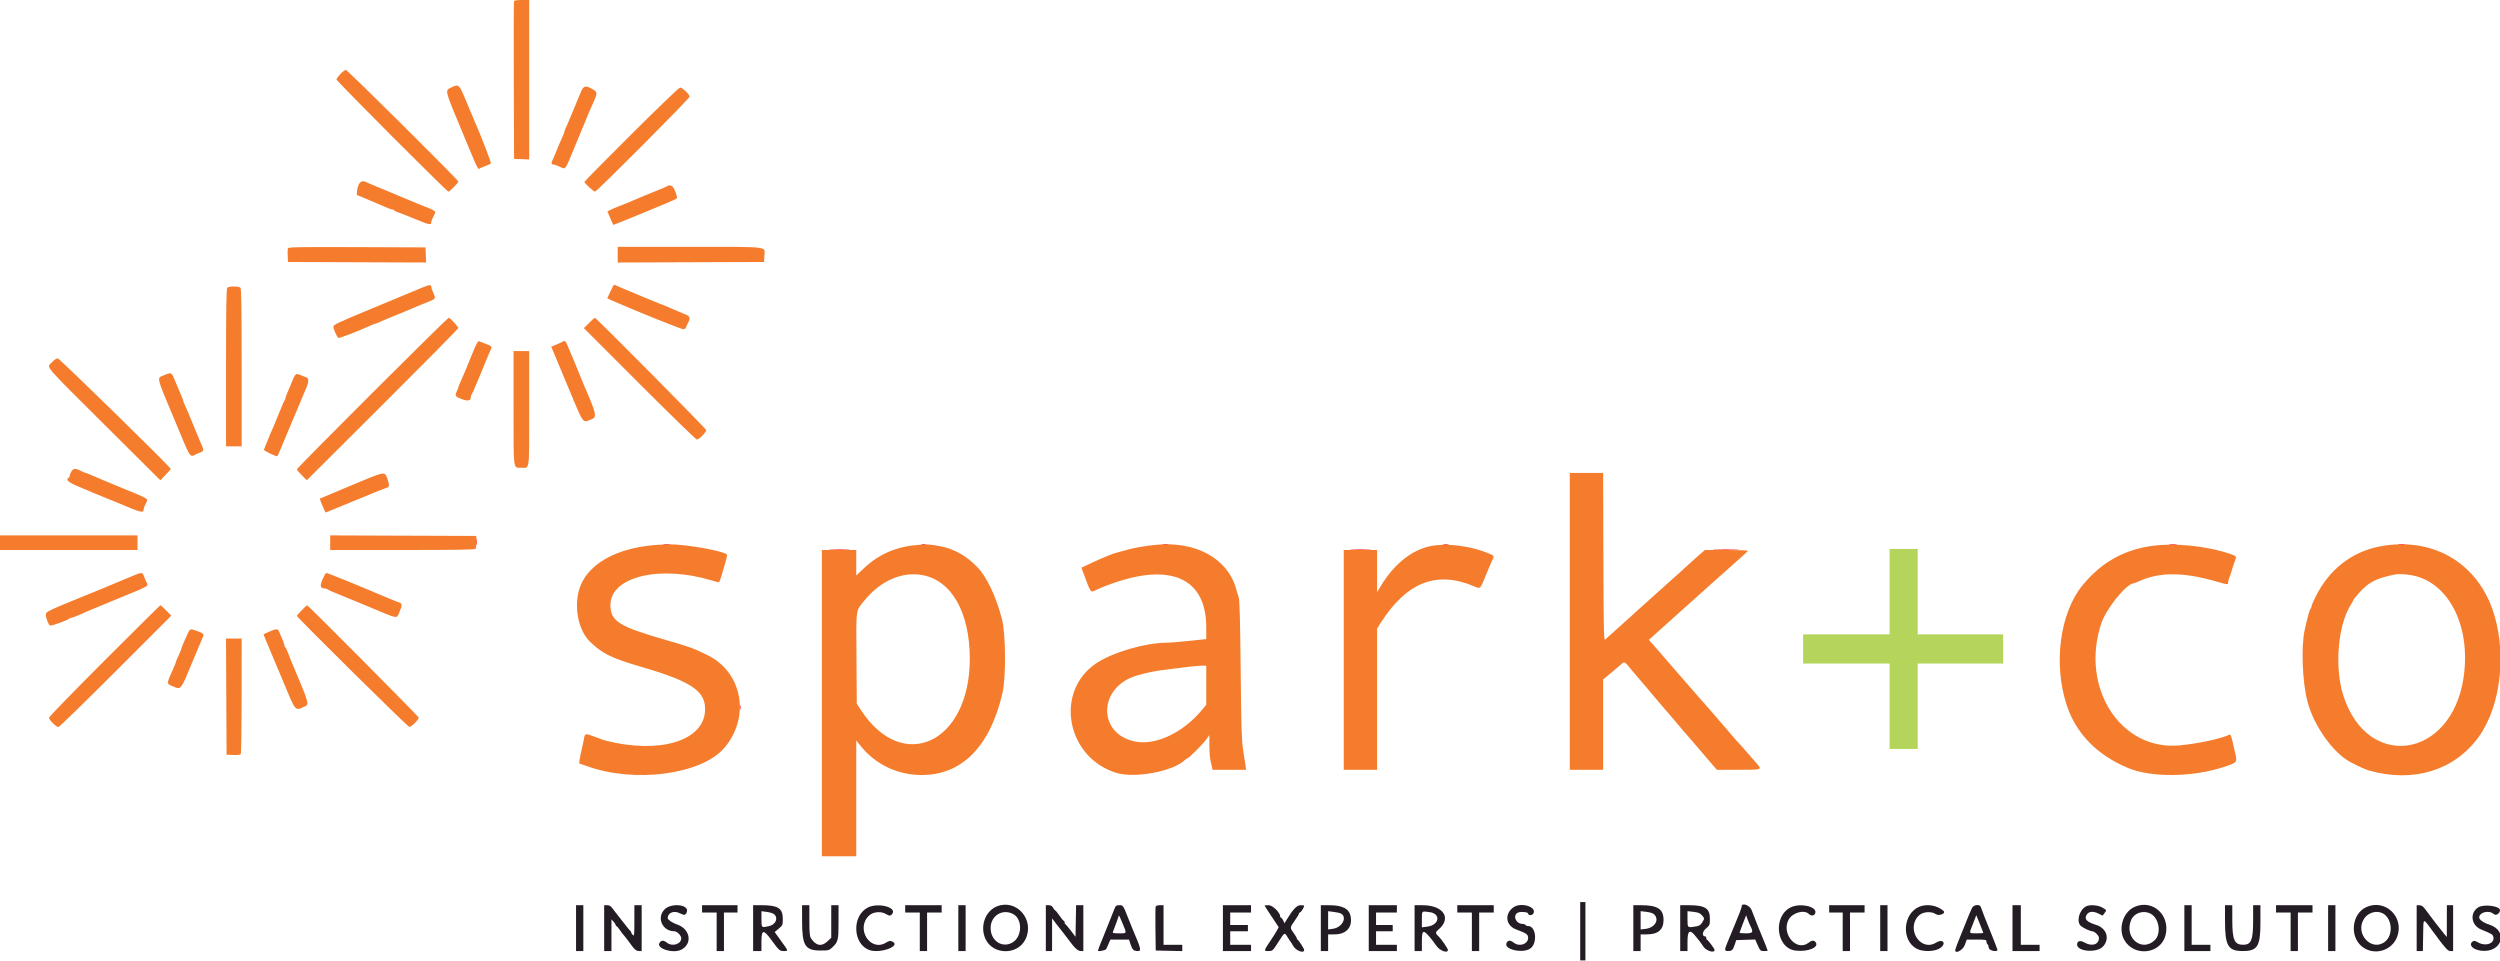<svg id="svg" xmlns="http://www.w3.org/2000/svg" xmlns:xlink="http://www.w3.org/1999/xlink" width="400" height="153.819" viewBox="0, 0, 400,153.819"><g id="svgg"><path id="path0" d="M82.243 0.208 C 82.200 0.323,82.183 6.042,82.207 12.917 L 82.250 25.417 83.458 25.466 L 84.667 25.515 84.667 12.757 L 84.667 0.000 83.495 0.000 C 82.711 0.000,82.297 0.069,82.243 0.208 M54.458 11.847 C 54.115 12.206,53.833 12.594,53.833 12.709 C 53.833 12.956,71.508 30.668,71.751 30.664 C 71.950 30.661,73.333 29.253,73.333 29.054 C 73.333 28.793,55.579 11.167,55.330 11.181 C 55.194 11.188,54.802 11.488,54.458 11.847 M72.205 14.003 C 71.162 14.471,71.115 14.276,73.852 20.844 C 76.760 27.823,76.400 27.104,76.875 26.878 C 77.081 26.780,77.512 26.606,77.833 26.490 C 78.154 26.374,78.474 26.231,78.543 26.172 C 78.643 26.087,76.989 21.778,75.982 19.500 C 75.802 19.092,75.551 18.498,75.208 17.667 C 73.375 13.224,73.527 13.410,72.205 14.003 M92.988 14.605 C 92.795 15.051,92.191 16.504,91.646 17.833 C 91.101 19.162,90.583 20.380,90.494 20.539 C 90.406 20.699,90.333 20.903,90.333 20.993 C 90.333 21.084,90.137 21.591,89.897 22.120 C 89.439 23.130,89.200 23.698,88.824 24.667 C 88.699 24.988,88.504 25.432,88.391 25.655 C 88.161 26.104,88.230 26.333,88.595 26.333 C 88.728 26.333,89.178 26.494,89.595 26.690 C 90.543 27.135,90.336 27.432,92.162 23.000 C 93.012 20.938,93.802 19.025,93.919 18.750 C 94.036 18.475,94.208 18.063,94.302 17.833 C 94.396 17.604,94.661 17.002,94.891 16.495 C 95.603 14.923,95.608 14.761,94.952 14.355 C 93.783 13.633,93.386 13.683,92.988 14.605 M101.018 21.487 C 96.883 25.606,93.500 29.035,93.500 29.109 C 93.500 29.295,94.990 30.667,95.193 30.667 C 95.493 30.667,110.333 15.766,110.333 15.465 C 110.333 15.107,109.189 14.011,108.810 14.005 C 108.659 14.002,105.153 17.369,101.018 21.487 M57.416 29.502 C 57.273 29.778,57.140 30.270,57.120 30.596 L 57.083 31.188 58.917 31.949 C 59.925 32.367,61.139 32.887,61.615 33.105 C 62.090 33.322,62.592 33.500,62.730 33.500 C 62.868 33.500,63.023 33.570,63.076 33.655 C 63.128 33.739,63.452 33.899,63.794 34.009 C 64.136 34.119,65.382 34.611,66.561 35.102 C 68.671 35.982,69.000 36.046,69.000 35.578 C 69.000 35.448,69.164 35.004,69.365 34.591 C 69.808 33.680,70.111 33.920,66.833 32.589 C 65.321 31.974,63.968 31.412,63.826 31.339 C 63.685 31.267,62.523 30.781,61.243 30.259 C 59.964 29.738,58.786 29.241,58.627 29.156 C 58.092 28.868,57.683 28.984,57.416 29.502 M106.645 29.831 C 106.496 29.921,105.784 30.228,105.062 30.514 C 104.340 30.800,103.487 31.147,103.167 31.284 C 102.846 31.422,102.396 31.612,102.167 31.707 C 101.328 32.055,100.740 32.302,100.333 32.478 C 100.104 32.577,99.516 32.811,99.027 32.999 C 98.537 33.187,97.924 33.450,97.663 33.585 L 97.190 33.830 97.629 34.873 C 97.870 35.447,98.087 35.946,98.112 35.981 C 98.158 36.048,107.764 32.082,108.180 31.825 C 108.381 31.700,108.364 31.531,108.072 30.714 C 107.711 29.704,107.291 29.445,106.645 29.831 M46.070 39.726 C 46.021 39.851,46.005 40.396,46.033 40.935 L 46.083 41.917 57.132 41.960 L 68.181 42.002 68.132 40.793 L 68.083 39.583 57.120 39.540 C 47.966 39.505,46.143 39.535,46.070 39.726 M98.833 40.751 L 98.833 42.002 110.542 41.959 L 122.250 41.917 122.300 40.944 C 122.382 39.368,123.472 39.500,110.396 39.500 L 98.833 39.500 98.833 40.751 M67.416 46.070 C 66.683 46.367,65.821 46.726,65.500 46.869 C 65.179 47.012,62.312 48.207,59.127 49.523 C 54.174 51.571,53.338 51.966,53.336 52.260 C 53.333 52.638,53.909 53.924,54.147 54.071 C 54.279 54.153,57.240 53.013,59.123 52.155 C 59.512 51.978,59.875 51.833,59.931 51.833 C 59.987 51.833,60.307 51.712,60.641 51.564 C 61.634 51.123,62.161 50.905,63.958 50.186 C 64.898 49.810,65.798 49.434,65.958 49.350 C 66.119 49.266,66.962 48.915,67.833 48.570 C 69.826 47.781,69.763 47.850,69.349 46.913 C 69.157 46.479,69.000 46.026,69.000 45.905 C 69.000 45.503,68.758 45.528,67.416 46.070 M97.834 46.286 C 97.644 46.725,97.411 47.222,97.316 47.391 C 97.112 47.755,97.077 47.715,97.917 48.073 C 98.283 48.230,98.808 48.457,99.083 48.578 C 102.100 49.903,109.003 52.667,109.297 52.667 C 109.513 52.667,109.716 52.541,109.768 52.375 C 109.818 52.215,109.966 51.884,110.096 51.641 C 110.472 50.941,110.392 50.605,109.792 50.359 C 109.494 50.237,109.025 50.039,108.750 49.919 C 108.475 49.800,108.063 49.626,107.833 49.534 C 107.604 49.442,107.061 49.209,106.627 49.017 C 106.192 48.824,105.800 48.667,105.754 48.667 C 105.667 48.667,98.500 45.680,98.298 45.559 C 98.233 45.520,98.024 45.847,97.834 46.286 M36.367 46.033 C 36.215 46.185,36.167 49.254,36.167 58.825 L 36.167 71.417 37.417 71.417 L 38.667 71.417 38.667 58.825 C 38.667 49.254,38.619 46.185,38.467 46.033 C 38.207 45.774,36.626 45.774,36.367 46.033 M59.565 62.875 C 52.930 69.498,47.501 74.994,47.500 75.090 C 47.500 75.185,47.859 75.616,48.297 76.048 L 49.094 76.833 61.214 64.751 C 67.880 58.106,73.333 52.592,73.333 52.498 C 73.333 52.270,72.004 50.833,71.793 50.833 C 71.703 50.833,66.200 56.252,59.565 62.875 M94.253 51.673 L 93.423 52.505 102.336 61.419 C 107.238 66.322,111.365 70.333,111.507 70.333 C 111.832 70.333,113.000 69.153,113.000 68.826 C 113.000 68.609,95.372 50.828,95.166 50.837 C 95.121 50.839,94.710 51.215,94.253 51.673 M75.516 56.708 C 75.021 57.923,74.524 59.142,74.411 59.417 C 74.299 59.692,74.010 60.350,73.770 60.880 C 73.530 61.409,73.333 61.904,73.333 61.979 C 73.333 62.054,73.214 62.355,73.068 62.647 C 72.736 63.312,72.871 63.495,73.993 63.898 C 74.901 64.224,75.333 64.100,75.333 63.513 C 75.333 63.359,75.401 63.162,75.484 63.075 C 75.567 62.988,76.171 61.604,76.828 60.000 C 78.248 56.528,78.329 56.334,78.519 55.961 C 78.766 55.476,78.699 55.392,77.792 55.039 C 77.310 54.852,76.804 54.654,76.667 54.599 C 76.474 54.523,76.209 55.010,75.516 56.708 M90.000 54.677 C 89.862 54.763,89.401 54.978,88.974 55.154 L 88.199 55.474 90.717 61.500 C 93.503 68.165,93.146 67.647,94.583 67.113 C 95.570 66.747,95.476 66.304,93.413 61.583 C 93.292 61.308,92.890 60.318,92.518 59.382 C 92.146 58.446,91.693 57.358,91.512 56.965 C 91.330 56.572,91.039 55.878,90.863 55.424 C 90.523 54.542,90.394 54.431,90.000 54.677 M82.167 65.300 C 82.167 75.438,82.091 74.833,83.353 74.833 C 84.796 74.833,84.667 75.759,84.667 65.399 L 84.667 56.167 83.417 56.167 L 82.167 56.167 82.167 65.300 M8.266 58.004 C 7.471 58.884,6.680 57.956,16.819 68.050 L 25.659 76.849 26.496 75.972 C 26.957 75.489,27.333 75.072,27.333 75.045 C 27.333 74.767,9.512 57.333,9.228 57.333 C 9.024 57.333,8.614 57.619,8.266 58.004 M26.208 60.050 C 25.062 60.530,24.956 60.076,27.818 66.918 C 30.733 73.889,30.249 73.157,31.571 72.595 C 32.774 72.084,32.733 72.279,31.997 70.583 C 31.838 70.217,31.466 69.317,31.172 68.583 C 30.877 67.850,30.536 67.025,30.414 66.750 C 30.291 66.475,30.070 65.950,29.921 65.583 C 29.772 65.217,29.579 64.786,29.492 64.627 C 29.405 64.468,29.333 64.264,29.333 64.173 C 29.333 64.083,29.156 63.613,28.939 63.130 C 28.721 62.646,28.332 61.725,28.074 61.083 C 27.437 59.501,27.473 59.521,26.208 60.050 M47.202 60.042 C 47.107 60.156,46.902 60.587,46.747 61.000 C 46.591 61.413,46.285 62.146,46.065 62.630 C 45.846 63.113,45.667 63.605,45.667 63.721 C 45.667 63.838,45.603 64.005,45.525 64.092 C 45.447 64.179,45.108 64.946,44.773 65.797 C 44.437 66.648,44.006 67.698,43.815 68.131 C 43.312 69.265,43.228 69.466,42.744 70.667 C 42.503 71.262,42.271 71.834,42.228 71.936 C 42.153 72.111,44.263 73.129,44.402 72.984 C 44.437 72.947,45.385 70.704,46.508 68.000 C 47.631 65.296,48.726 62.694,48.942 62.219 C 49.412 61.181,49.448 60.527,49.042 60.394 C 48.881 60.341,48.514 60.193,48.225 60.065 C 47.579 59.780,47.421 59.776,47.202 60.042 M11.436 75.411 C 11.288 75.637,11.167 75.932,11.167 76.068 C 11.167 76.203,11.092 76.360,11.000 76.417 C 10.453 76.754,10.881 77.150,12.542 77.841 C 13.481 78.233,14.625 78.717,15.083 78.917 C 15.542 79.118,16.442 79.487,17.083 79.739 C 17.725 79.991,18.475 80.293,18.750 80.410 C 22.706 82.101,22.987 82.167,22.997 81.405 C 22.999 81.307,23.143 80.932,23.318 80.572 C 23.730 79.726,24.082 79.958,19.550 78.089 C 17.368 77.190,15.194 76.277,14.719 76.060 C 14.243 75.844,13.790 75.667,13.712 75.667 C 13.634 75.667,13.276 75.517,12.917 75.333 C 12.061 74.897,11.762 74.913,11.436 75.411 M56.083 77.714 C 53.425 78.824,51.222 79.752,51.187 79.776 C 51.110 79.831,52.021 82.000,52.121 82.000 C 52.161 82.000,54.356 81.100,57.000 80.000 C 59.644 78.900,61.880 78.000,61.969 78.000 C 62.309 78.000,62.310 77.467,61.971 76.584 C 61.512 75.382,61.798 75.327,56.083 77.714 M251.167 99.417 L 251.167 123.167 253.833 123.167 L 256.500 123.167 256.500 115.939 L 256.500 108.712 257.748 107.679 C 258.434 107.112,259.091 106.558,259.207 106.449 C 259.908 105.789,259.905 105.788,260.789 106.877 C 261.253 107.449,261.810 108.108,262.025 108.341 C 262.240 108.574,262.754 109.173,263.167 109.672 C 264.330 111.078,264.570 111.363,264.757 111.564 C 264.852 111.666,265.371 112.275,265.909 112.917 C 266.448 113.558,266.935 114.121,266.991 114.167 C 267.047 114.212,267.685 114.962,268.408 115.833 C 269.131 116.704,269.804 117.492,269.903 117.583 C 270.002 117.675,270.713 118.500,271.482 119.417 C 272.251 120.333,273.292 121.552,273.797 122.125 L 274.713 123.167 278.190 123.167 C 281.976 123.167,281.951 123.175,281.125 122.217 C 280.005 120.917,279.691 120.557,278.828 119.583 C 278.340 119.033,277.896 118.546,277.841 118.500 C 277.785 118.454,277.170 117.742,276.474 116.917 C 275.777 116.092,275.029 115.223,274.812 114.986 C 274.595 114.750,274.010 114.075,273.513 113.486 C 273.016 112.898,272.529 112.342,272.430 112.250 C 272.331 112.158,271.539 111.258,270.670 110.250 C 269.802 109.242,269.052 108.379,269.004 108.333 C 268.956 108.287,268.468 107.725,267.919 107.083 C 267.370 106.442,266.883 105.879,266.836 105.833 C 266.789 105.787,266.301 105.225,265.752 104.583 C 265.204 103.942,264.716 103.379,264.669 103.332 C 264.622 103.285,264.410 103.051,264.198 102.810 L 263.813 102.374 266.768 99.729 C 268.394 98.274,271.308 95.658,273.246 93.917 C 275.183 92.175,277.415 90.188,278.205 89.500 C 278.995 88.813,279.647 88.194,279.654 88.125 C 279.661 88.056,278.121 88.000,276.232 88.000 L 272.798 88.000 272.274 88.437 C 271.860 88.783,270.158 90.317,268.599 91.751 C 268.499 91.843,267.781 92.480,267.004 93.167 C 266.226 93.854,265.394 94.604,265.154 94.833 C 264.913 95.063,264.204 95.700,263.578 96.250 C 262.952 96.800,262.199 97.475,261.905 97.750 C 261.611 98.025,261.081 98.509,260.727 98.825 C 259.295 100.103,257.076 102.098,256.837 102.321 C 256.610 102.535,256.579 101.153,256.541 89.113 L 256.498 75.667 253.832 75.667 L 251.167 75.667 251.167 99.417 M0.000 86.833 L 0.000 88.000 11.000 88.000 L 22.000 88.000 22.000 86.833 L 22.000 85.667 11.000 85.667 L 0.000 85.667 0.000 86.833 M52.833 86.832 L 52.833 88.000 64.407 88.000 C 72.687 88.000,76.013 87.948,76.094 87.816 C 76.157 87.714,76.208 87.208,76.208 86.691 L 76.208 85.750 64.521 85.707 L 52.833 85.664 52.833 86.832 M106.333 87.118 C 98.680 87.334,93.364 90.391,92.482 95.083 C 91.951 97.912,92.735 101.036,94.381 102.650 C 96.355 104.584,97.805 105.293,102.750 106.741 C 110.815 109.103,112.995 110.632,112.803 113.790 C 112.512 118.565,105.538 120.655,97.000 118.525 C 96.679 118.445,95.820 118.146,95.090 117.861 C 93.636 117.292,93.576 117.309,93.411 118.333 C 93.359 118.654,93.213 119.329,93.088 119.833 C 92.807 120.957,92.612 122.167,92.711 122.167 C 92.751 122.167,93.302 122.355,93.934 122.585 C 101.550 125.355,112.298 123.914,115.917 119.637 C 120.102 114.691,118.773 107.519,113.167 104.806 C 110.766 103.644,110.388 103.507,106.333 102.339 C 99.002 100.227,97.662 99.370,97.668 96.793 C 97.679 92.283,105.518 90.368,113.809 92.850 C 114.392 93.024,114.932 93.167,115.010 93.167 C 115.089 93.167,115.306 92.623,115.494 91.958 C 115.682 91.294,115.948 90.368,116.085 89.902 C 116.221 89.436,116.333 88.941,116.333 88.802 C 116.333 88.345,111.703 87.395,108.167 87.128 C 107.846 87.103,107.021 87.099,106.333 87.118 M146.917 87.187 C 143.449 87.431,140.621 88.651,138.200 90.946 L 137.000 92.083 137.000 90.042 L 137.000 88.000 134.250 88.000 L 131.500 88.000 131.500 112.500 L 131.500 137.000 134.250 137.000 L 137.000 137.000 137.000 127.735 L 137.000 118.470 137.641 119.277 C 140.047 122.307,143.575 124.000,147.483 124.000 C 153.934 124.000,158.437 119.413,160.407 110.833 C 160.973 108.370,160.924 101.437,160.325 99.106 C 159.397 95.500,157.889 92.300,156.387 90.750 C 154.553 88.858,152.590 87.773,150.250 87.358 C 148.707 87.084,148.520 87.074,146.917 87.187 M184.750 87.191 C 183.075 87.371,181.464 87.650,180.500 87.927 C 179.996 88.072,179.290 88.263,178.932 88.352 C 177.987 88.586,176.611 89.145,174.305 90.229 L 173.027 90.830 173.444 91.957 C 174.512 94.848,174.496 94.825,175.211 94.476 C 176.297 93.947,177.679 93.418,179.250 92.930 C 187.937 90.236,193.000 92.963,193.000 100.337 L 193.000 102.258 190.208 102.548 C 188.673 102.707,187.094 102.837,186.699 102.835 C 183.275 102.825,177.934 104.394,175.333 106.173 C 168.667 110.733,170.653 121.234,178.642 123.665 C 181.620 124.572,187.795 123.396,189.615 121.576 C 189.748 121.442,189.913 121.333,189.980 121.333 C 190.190 121.333,192.426 119.099,192.977 118.339 L 193.500 117.617 193.500 119.235 C 193.500 120.124,193.571 121.167,193.657 121.551 C 193.743 121.936,193.857 122.456,193.910 122.708 L 194.006 123.167 196.692 123.167 L 199.377 123.167 199.279 122.458 C 199.225 122.069,199.055 120.962,198.900 120.000 C 198.667 118.549,198.600 116.369,198.508 107.250 C 198.425 99.075,198.341 96.079,198.184 95.583 C 198.067 95.217,197.890 94.617,197.789 94.250 C 196.435 89.310,191.232 86.493,184.750 87.191 M228.296 87.516 C 225.503 88.295,222.889 90.509,220.937 93.750 L 220.334 94.750 220.334 91.375 L 220.333 88.000 217.667 88.000 L 215.000 88.000 215.000 105.583 L 215.000 123.167 217.667 123.167 L 220.333 123.167 220.333 111.866 L 220.333 100.565 220.856 99.741 C 225.045 93.133,229.869 91.241,235.916 93.833 C 236.883 94.248,236.814 94.319,237.808 91.869 C 238.207 90.887,238.638 89.884,238.766 89.641 C 239.101 89.007,239.071 88.928,238.375 88.627 C 235.200 87.251,230.931 86.780,228.296 87.516 M343.778 87.427 C 339.501 88.147,336.141 90.113,333.256 93.583 C 329.593 97.988,328.491 106.213,330.676 112.830 C 332.180 117.383,335.536 120.818,340.500 122.885 C 344.218 124.433,350.813 124.361,355.810 122.719 C 357.997 122.000,357.981 122.022,357.596 120.350 C 356.850 117.109,357.000 117.443,356.398 117.681 C 354.785 118.319,351.690 118.962,348.817 119.255 C 339.317 120.223,332.736 109.989,336.232 99.683 C 337.039 97.306,340.275 93.333,341.405 93.333 C 341.452 93.333,341.887 93.157,342.370 92.942 C 345.594 91.508,349.413 91.533,354.563 93.024 C 356.521 93.590,356.500 93.588,356.500 93.172 C 356.500 92.992,356.605 92.598,356.734 92.297 C 356.863 91.996,357.057 91.412,357.167 91.000 C 357.276 90.587,357.475 89.995,357.608 89.684 C 357.887 89.033,357.848 88.979,356.833 88.630 C 352.924 87.285,347.561 86.790,343.778 87.427 M380.833 87.416 C 376.302 88.269,372.690 91.084,370.493 95.474 C 370.130 96.199,369.833 96.909,369.833 97.053 C 369.833 97.196,369.770 97.353,369.693 97.400 C 369.546 97.491,369.202 98.734,368.742 100.833 C 368.155 103.515,368.377 109.112,369.195 112.250 C 370.204 116.118,373.321 120.505,376.083 121.943 C 377.536 122.700,378.485 123.128,379.083 123.296 C 386.165 125.288,392.713 123.270,396.592 117.901 C 400.256 112.829,401.166 103.928,398.705 97.250 C 395.942 89.754,388.924 85.892,380.833 87.416 M21.167 92.167 C 20.571 92.423,19.858 92.723,19.583 92.833 C 19.077 93.036,18.261 93.376,17.500 93.700 C 17.271 93.798,16.933 93.942,16.750 94.019 C 16.567 94.097,15.517 94.526,14.417 94.972 C 7.628 97.724,7.333 97.864,7.333 98.344 C 7.333 98.855,7.743 99.925,8.000 100.083 C 8.176 100.192,10.791 99.259,11.075 98.985 C 11.162 98.902,11.335 98.833,11.460 98.833 C 11.585 98.833,12.114 98.640,12.635 98.403 C 13.835 97.859,13.442 98.024,18.897 95.768 C 24.333 93.519,23.759 93.878,23.352 92.978 C 23.171 92.578,22.982 92.119,22.933 91.958 C 22.814 91.569,22.457 91.611,21.167 92.167 M51.612 92.691 C 51.145 93.774,51.246 94.146,52.008 94.161 C 52.150 94.164,52.338 94.230,52.425 94.307 C 52.512 94.385,53.033 94.623,53.583 94.838 C 54.133 95.052,56.525 96.039,58.899 97.030 C 63.980 99.153,63.406 99.055,63.924 97.884 C 64.369 96.879,64.359 96.552,63.879 96.398 C 63.581 96.302,63.165 96.138,62.250 95.756 C 61.975 95.641,61.525 95.453,61.250 95.339 C 60.975 95.225,60.525 95.035,60.250 94.918 C 57.596 93.783,52.378 91.666,52.236 91.666 C 52.136 91.667,51.856 92.128,51.612 92.691 M147.594 92.016 C 152.273 92.881,155.165 97.994,155.167 105.407 C 155.172 118.859,144.430 123.896,137.733 113.583 L 137.083 112.583 137.037 105.293 C 136.984 97.087,136.877 97.828,138.375 96.003 C 140.921 92.900,144.351 91.416,147.594 92.016 M385.667 92.005 C 391.734 92.955,395.434 100.144,394.158 108.503 C 392.191 121.389,378.828 123.357,374.947 111.333 C 373.497 106.839,374.036 100.096,376.109 96.795 C 376.324 96.453,376.500 96.135,376.500 96.089 C 376.500 96.042,376.631 95.841,376.792 95.642 C 378.684 93.297,379.878 92.595,383.083 91.940 C 383.705 91.813,384.580 91.835,385.667 92.005 M16.708 105.709 C 11.827 110.590,7.833 114.700,7.833 114.842 C 7.833 115.165,9.014 116.333,9.341 116.333 C 9.475 116.333,13.595 112.322,18.497 107.420 L 27.410 98.506 26.586 97.670 C 26.133 97.210,25.722 96.833,25.672 96.833 C 25.623 96.833,21.589 100.827,16.708 105.709 M48.285 97.631 C 47.853 98.069,47.500 98.478,47.500 98.538 C 47.500 98.772,65.195 116.253,65.479 116.300 C 65.788 116.351,67.000 115.165,67.000 114.812 C 67.000 114.652,49.287 96.833,49.128 96.833 C 49.097 96.833,48.717 97.192,48.285 97.631 M30.031 101.375 C 29.470 102.570,29.000 103.702,29.000 103.855 C 29.000 103.936,28.813 104.390,28.583 104.865 C 28.354 105.340,28.167 105.788,28.167 105.860 C 28.167 105.932,27.973 106.424,27.736 106.954 C 26.600 109.493,26.602 109.360,27.679 109.823 C 28.974 110.380,28.891 110.482,30.711 106.083 C 31.621 103.883,32.430 101.958,32.509 101.806 C 32.683 101.468,32.508 101.319,31.494 100.945 C 30.452 100.561,30.406 100.574,30.031 101.375 M43.041 101.084 L 42.164 101.482 42.509 102.366 C 42.698 102.852,42.990 103.550,43.158 103.917 C 43.325 104.283,44.287 106.571,45.294 109.000 C 47.350 113.957,47.177 113.751,48.708 113.063 C 49.526 112.696,49.525 112.696,46.587 105.750 C 46.471 105.475,46.242 104.891,46.080 104.453 C 45.917 104.014,45.720 103.616,45.642 103.568 C 45.564 103.520,45.500 103.368,45.500 103.230 C 45.500 103.092,45.322 102.590,45.104 102.115 C 44.887 101.639,44.664 101.119,44.610 100.958 C 44.478 100.573,44.099 100.603,43.041 101.084 M36.207 111.458 L 36.250 120.750 37.318 120.800 C 38.060 120.835,38.428 120.784,38.524 120.634 C 38.600 120.514,38.663 116.310,38.664 111.292 L 38.667 102.167 37.415 102.167 L 36.164 102.167 36.207 111.458 M193.000 109.635 L 193.000 112.770 192.240 113.677 C 189.263 117.229,184.966 119.266,181.721 118.665 C 175.605 117.533,175.625 110.024,181.750 108.135 C 183.237 107.676,184.772 107.353,186.333 107.170 C 187.296 107.057,188.796 106.869,189.667 106.751 C 190.537 106.633,191.644 106.528,192.125 106.518 L 193.000 106.500 193.000 109.635 " stroke="none" fill="#f47c2c" fill-rule="evenodd"></path><path id="path1" d="M252.833 149.000 L 252.833 153.667 253.250 153.667 L 253.667 153.667 253.667 149.000 L 253.667 144.333 253.250 144.333 L 252.833 144.333 252.833 149.000 M92.167 148.500 L 92.167 152.167 92.750 152.167 L 93.333 152.167 93.333 148.500 L 93.333 144.833 92.750 144.833 L 92.167 144.833 92.167 148.500 M96.667 148.500 L 96.667 152.167 97.250 152.167 L 97.833 152.167 97.833 149.635 L 97.833 147.104 98.167 147.462 C 98.350 147.658,98.500 147.898,98.500 147.993 C 98.500 148.089,98.556 148.167,98.625 148.168 C 98.694 148.168,98.938 148.448,99.167 148.788 C 99.396 149.129,99.696 149.523,99.833 149.664 C 99.971 149.805,100.377 150.332,100.736 150.835 C 101.531 151.948,101.784 152.167,102.282 152.167 L 102.667 152.167 102.667 148.500 L 102.667 144.833 102.083 144.833 L 101.500 144.833 101.500 147.345 C 101.500 149.578,101.472 149.829,101.250 149.607 C 101.112 149.470,101.000 149.283,101.000 149.192 C 101.000 149.102,100.944 149.003,100.875 148.972 C 100.806 148.942,100.266 148.279,99.674 147.500 C 99.082 146.721,98.553 146.046,98.499 146.000 C 98.445 145.954,98.230 145.673,98.022 145.375 C 97.742 144.973,97.518 144.833,97.155 144.833 L 96.667 144.833 96.667 148.500 M106.333 145.500 C 105.013 146.820,105.980 149.000,107.885 149.000 C 108.327 149.000,109.000 149.675,109.000 150.118 C 109.000 151.063,107.572 151.510,106.712 150.833 C 106.164 150.402,105.802 150.411,105.519 150.865 C 104.957 151.765,107.682 152.618,108.995 151.953 C 110.847 151.016,110.455 148.627,108.333 147.916 C 107.592 147.668,106.833 147.155,106.833 146.902 C 106.833 146.019,107.840 145.629,108.813 146.136 C 109.506 146.498,109.727 146.446,109.904 145.879 C 110.266 144.718,107.417 144.416,106.333 145.500 M112.333 145.417 L 112.333 146.000 113.500 146.000 L 114.667 146.000 114.667 149.083 L 114.667 152.167 115.250 152.167 L 115.833 152.167 115.833 149.083 L 115.833 146.000 116.917 146.000 L 118.000 146.000 118.000 145.417 L 118.000 144.833 115.167 144.833 L 112.333 144.833 112.333 145.417 M120.500 148.500 L 120.500 152.167 121.167 152.167 L 121.833 152.167 121.833 150.655 C 121.833 148.729,122.147 148.664,123.373 150.333 C 124.662 152.089,124.747 152.167,125.404 152.167 C 126.166 152.167,126.180 152.217,124.974 150.548 L 123.948 149.127 124.599 148.580 C 125.233 148.048,125.250 148.004,125.247 146.960 C 125.243 145.332,124.458 144.833,121.896 144.833 L 120.500 144.833 120.500 148.500 M128.333 147.396 C 128.333 151.290,128.827 152.083,131.250 152.083 C 132.572 152.083,132.672 152.057,133.171 151.583 C 134.101 150.698,134.167 150.431,134.167 147.508 L 134.167 144.833 133.583 144.833 L 133.000 144.833 133.000 147.439 L 133.000 150.044 132.405 150.605 C 131.462 151.495,130.590 151.350,129.782 150.171 C 129.548 149.830,129.500 149.338,129.500 147.296 L 129.500 144.833 128.917 144.833 L 128.333 144.833 128.333 147.396 M138.818 145.221 C 136.236 146.584,136.457 151.130,139.149 152.021 C 140.904 152.602,144.257 151.323,142.762 150.642 C 142.430 150.491,142.255 150.521,141.784 150.812 C 139.228 152.392,136.822 148.518,139.083 146.461 C 139.738 145.865,141.020 145.771,141.786 146.263 C 142.290 146.587,142.549 146.561,142.799 146.160 C 143.452 145.114,140.389 144.392,138.818 145.221 M144.833 145.417 L 144.833 146.000 146.000 146.000 L 147.167 146.000 147.167 149.083 L 147.167 152.167 147.750 152.167 L 148.333 152.167 148.333 149.083 L 148.333 146.000 149.500 146.000 L 150.667 146.000 150.667 145.417 L 150.667 144.833 147.750 144.833 L 144.833 144.833 144.833 145.417 M153.333 148.500 L 153.333 152.167 153.917 152.167 L 154.500 152.167 154.500 148.500 L 154.500 144.833 153.917 144.833 L 153.333 144.833 153.333 148.500 M159.505 145.019 C 157.618 145.772,156.751 148.266,157.685 150.253 C 158.888 152.811,162.799 152.848,164.063 150.312 C 165.617 147.192,162.661 143.759,159.505 145.019 M167.333 148.500 L 167.333 152.167 167.833 152.167 L 168.333 152.167 168.333 149.554 L 168.333 146.942 169.086 147.929 C 169.500 148.472,169.978 149.081,170.148 149.282 C 170.318 149.482,170.748 150.045,171.103 150.532 C 171.973 151.723,172.472 152.167,172.941 152.167 L 173.333 152.167 173.333 148.500 L 173.333 144.833 172.754 144.833 L 172.175 144.833 172.129 147.362 L 172.083 149.890 171.333 148.903 C 170.921 148.361,170.527 147.892,170.458 147.861 C 170.390 147.831,170.333 147.699,170.333 147.569 C 170.333 147.440,170.277 147.333,170.208 147.333 C 170.140 147.333,169.828 146.958,169.516 146.500 C 169.203 146.042,168.897 145.667,168.835 145.667 C 168.774 145.667,168.623 145.479,168.500 145.250 C 168.343 144.956,168.138 144.833,167.805 144.833 L 167.333 144.833 167.333 148.500 M178.329 145.375 C 178.212 145.673,178.024 146.142,177.911 146.417 C 177.797 146.692,177.499 147.442,177.248 148.083 C 176.998 148.725,176.697 149.475,176.580 149.750 C 176.464 150.025,176.295 150.438,176.205 150.667 C 176.115 150.896,175.957 151.293,175.854 151.550 C 175.751 151.806,175.667 152.054,175.667 152.101 C 175.667 152.305,176.895 152.059,177.005 151.833 C 177.071 151.696,177.247 151.302,177.394 150.958 L 177.661 150.333 179.151 150.333 L 180.640 150.333 180.912 151.152 C 181.191 151.992,181.395 152.167,182.097 152.167 C 182.647 152.167,182.537 151.719,181.257 148.750 C 181.138 148.475,180.836 147.725,180.585 147.083 C 179.701 144.824,179.708 144.833,179.096 144.833 C 178.624 144.833,178.509 144.915,178.329 145.375 M184.908 145.046 C 184.863 145.163,184.847 146.794,184.871 148.671 L 184.917 152.083 187.042 152.130 L 189.167 152.177 189.167 151.672 L 189.167 151.167 187.667 151.167 L 186.167 151.167 186.167 148.000 L 186.167 144.833 185.578 144.833 C 185.254 144.833,184.953 144.929,184.908 145.046 M195.667 148.500 L 195.667 152.167 197.917 152.167 L 200.167 152.167 200.167 151.667 L 200.167 151.167 198.500 151.167 L 196.833 151.167 196.833 150.083 L 196.833 149.000 198.250 149.000 L 199.667 149.000 199.667 148.500 L 199.667 148.000 198.250 148.000 L 196.833 148.000 196.833 147.000 L 196.833 146.000 198.500 146.000 L 200.167 146.000 200.167 145.417 L 200.167 144.833 197.917 144.833 L 195.667 144.833 195.667 148.500 M202.333 144.895 C 202.333 144.929,202.819 145.683,203.412 146.570 C 204.005 147.457,204.527 148.243,204.572 148.315 C 204.617 148.388,204.133 149.228,203.495 150.182 C 202.137 152.216,202.150 152.167,202.976 152.167 C 203.602 152.167,203.645 152.127,204.518 150.754 C 205.557 149.121,205.522 149.140,206.019 149.958 C 206.228 150.302,206.441 150.621,206.491 150.667 C 206.542 150.712,206.728 151.012,206.904 151.333 C 207.333 152.113,208.667 152.615,208.667 151.996 C 208.667 151.794,207.805 150.441,207.625 150.361 C 207.556 150.331,207.500 150.236,207.500 150.151 C 207.500 150.067,207.275 149.687,207.000 149.307 C 206.366 148.432,206.368 148.405,207.167 147.290 C 207.533 146.778,207.833 146.278,207.833 146.179 C 207.833 146.081,207.906 146.000,207.996 146.000 C 208.141 146.000,208.667 145.157,208.667 144.925 C 208.667 144.875,208.407 144.833,208.089 144.833 C 207.496 144.833,206.892 145.465,205.853 147.174 L 205.519 147.724 205.316 147.279 C 205.204 147.034,205.050 146.833,204.973 146.833 C 204.896 146.833,204.833 146.750,204.833 146.647 C 204.833 146.019,203.626 144.833,202.986 144.833 C 202.627 144.833,202.333 144.861,202.333 144.895 M211.333 148.500 L 211.333 152.167 211.917 152.167 L 212.500 152.167 212.500 150.833 L 212.500 149.500 213.542 149.499 C 215.424 149.497,216.428 148.360,216.098 146.605 C 215.870 145.390,214.785 144.833,212.646 144.833 L 211.333 144.833 211.333 148.500 M219.000 148.500 L 219.000 152.167 221.250 152.167 L 223.500 152.167 223.500 151.667 L 223.500 151.167 221.833 151.167 L 220.167 151.167 220.167 150.083 L 220.167 149.000 221.500 149.000 L 222.833 149.000 222.833 148.500 L 222.833 148.000 221.500 148.000 L 220.167 148.000 220.167 147.000 L 220.167 146.000 221.833 146.000 L 223.500 146.000 223.500 145.417 L 223.500 144.833 221.250 144.833 L 219.000 144.833 219.000 148.500 M226.333 148.500 L 226.333 152.167 226.917 152.167 L 227.500 152.167 227.500 150.667 C 227.500 148.630,227.716 148.609,229.222 150.500 C 229.332 150.637,229.604 151.012,229.828 151.333 C 230.392 152.143,231.667 152.592,231.667 151.981 C 231.667 151.795,230.604 150.231,230.264 149.917 C 229.627 149.328,229.614 149.189,230.155 148.734 C 232.311 146.920,230.962 144.842,227.625 144.836 L 226.333 144.833 226.333 148.500 M233.167 145.417 L 233.167 146.000 234.333 146.000 L 235.500 146.000 235.500 149.083 L 235.500 152.167 236.083 152.167 L 236.667 152.167 236.667 149.083 L 236.667 146.000 237.833 146.000 L 239.000 146.000 239.000 145.417 L 239.000 144.833 236.083 144.833 L 233.167 144.833 233.167 145.417 M242.120 145.189 C 240.671 146.270,240.921 148.095,242.603 148.719 C 244.231 149.323,244.500 149.511,244.500 150.048 C 244.500 151.061,243.109 151.539,242.212 150.833 C 241.651 150.392,241.260 150.412,241.040 150.895 C 240.573 151.919,243.695 152.616,244.868 151.750 C 246.040 150.884,245.762 148.167,244.501 148.167 C 244.328 148.167,244.140 148.092,244.083 148.000 C 244.027 147.908,243.816 147.831,243.615 147.827 C 242.485 147.809,241.956 146.365,242.942 145.990 C 243.396 145.818,244.500 145.943,244.500 146.167 C 244.500 146.463,245.082 146.508,245.287 146.227 C 246.077 145.148,243.367 144.259,242.120 145.189 M261.333 148.500 L 261.333 152.167 261.917 152.167 L 262.500 152.167 262.500 150.833 L 262.500 149.500 263.508 149.500 C 265.289 149.500,266.167 148.741,266.167 147.202 C 266.167 145.454,265.230 144.833,262.593 144.833 L 261.333 144.833 261.333 148.500 M268.833 148.500 L 268.833 152.167 269.417 152.167 L 270.000 152.167 270.000 150.667 C 270.000 148.830,270.374 148.612,271.357 149.875 C 271.660 150.265,271.948 150.621,271.997 150.667 C 272.046 150.712,272.293 151.069,272.546 151.458 C 272.997 152.155,274.333 152.552,274.333 151.990 C 274.333 151.801,273.334 150.454,273.125 150.361 C 273.056 150.331,273.000 150.199,273.000 150.069 C 273.000 149.940,272.943 149.833,272.873 149.833 C 272.290 149.833,272.330 149.086,272.940 148.574 C 273.562 148.051,273.583 147.999,273.583 146.975 C 273.583 145.323,272.808 144.833,270.189 144.833 L 268.833 144.833 268.833 148.500 M278.667 145.042 C 278.668 145.225,278.225 146.396,277.580 147.917 C 277.464 148.192,277.294 148.604,277.204 148.833 C 277.113 149.063,276.805 149.803,276.520 150.480 C 275.878 151.997,275.872 152.167,276.458 152.164 C 277.105 152.161,277.261 152.018,277.547 151.167 L 277.799 150.417 279.315 150.369 L 280.832 150.321 281.240 151.244 C 281.625 152.114,281.682 152.167,282.241 152.167 C 282.567 152.167,282.832 152.148,282.831 152.125 C 282.826 152.045,282.392 150.912,282.176 150.417 C 281.743 149.421,280.715 146.844,280.265 145.625 C 279.973 144.834,278.666 144.357,278.667 145.042 M286.583 145.148 C 283.615 146.518,284.133 151.701,287.278 152.094 C 289.294 152.346,291.163 151.549,290.482 150.729 C 290.218 150.411,289.875 150.443,289.379 150.833 C 287.491 152.318,284.986 149.482,286.157 147.185 C 286.747 146.030,288.669 145.478,289.436 146.245 C 289.843 146.653,290.406 146.507,290.468 145.978 C 290.580 145.011,288.051 144.471,286.583 145.148 M292.667 145.417 L 292.667 146.000 293.750 146.000 L 294.833 146.000 294.833 149.083 L 294.833 152.167 295.417 152.167 L 296.000 152.167 296.000 149.083 L 296.000 146.000 297.167 146.000 L 298.333 146.000 298.333 145.417 L 298.333 144.833 295.500 144.833 L 292.667 144.833 292.667 145.417 M300.833 148.500 L 300.833 152.167 301.417 152.167 L 302.000 152.167 302.000 148.500 L 302.000 144.833 301.417 144.833 L 300.833 144.833 300.833 148.500 M307.043 145.097 C 304.433 146.238,304.195 150.477,306.667 151.795 C 307.688 152.340,309.645 152.273,310.467 151.665 C 311.483 150.914,310.853 150.152,309.769 150.821 C 307.281 152.359,304.879 148.574,307.017 146.484 C 307.648 145.867,309.014 145.757,309.739 146.265 C 310.247 146.621,311.401 146.140,310.970 145.753 C 309.952 144.838,308.275 144.558,307.043 145.097 M315.511 145.292 C 315.155 146.059,314.889 146.697,314.413 147.917 C 314.164 148.558,313.862 149.308,313.743 149.583 C 313.336 150.525,312.833 151.878,312.833 152.032 C 312.833 152.688,314.060 152.028,314.365 151.208 L 314.690 150.333 316.262 150.333 C 317.706 150.333,317.833 150.359,317.833 150.657 C 317.833 150.835,317.908 151.027,318.000 151.083 C 318.092 151.140,318.167 151.329,318.167 151.504 C 318.167 151.876,318.635 152.167,319.234 152.167 C 319.561 152.167,319.635 152.101,319.561 151.875 C 319.440 151.502,318.691 149.571,318.414 148.917 C 317.968 147.866,317.084 145.598,316.935 145.125 C 316.776 144.617,315.768 144.735,315.511 145.292 M322.000 148.500 L 322.000 152.167 324.167 152.167 L 326.333 152.167 326.333 151.667 L 326.333 151.167 324.833 151.167 L 323.333 151.167 323.333 148.000 L 323.333 144.833 322.667 144.833 L 322.000 144.833 322.000 148.500 M333.750 145.028 C 332.644 145.640,332.173 147.514,332.961 148.171 C 333.333 148.482,334.441 149.000,334.733 149.000 C 335.127 149.000,335.833 149.680,335.833 150.058 C 335.833 151.135,334.714 151.491,333.509 150.798 C 332.821 150.402,332.327 150.548,332.339 151.145 C 332.360 152.232,335.381 152.502,336.407 151.509 C 337.627 150.327,337.121 148.531,335.417 147.996 C 333.882 147.515,333.469 147.097,333.840 146.404 C 334.146 145.833,334.872 145.735,335.714 146.152 L 336.416 146.499 336.704 146.125 C 337.093 145.619,337.091 145.612,336.352 145.197 C 335.641 144.798,334.322 144.712,333.750 145.028 M341.543 145.097 C 339.691 145.907,338.853 148.599,339.891 150.405 C 341.479 153.170,345.765 152.646,346.497 149.597 C 347.260 146.414,344.424 143.837,341.543 145.097 M349.500 148.500 L 349.500 152.167 351.583 152.167 L 353.667 152.167 353.667 151.667 L 353.667 151.167 352.167 151.167 L 350.667 151.167 350.667 148.000 L 350.667 144.833 350.083 144.833 L 349.500 144.833 349.500 148.500 M356.001 147.375 C 356.002 151.342,356.492 152.167,358.850 152.167 C 361.189 152.167,361.667 151.409,361.667 147.693 L 361.667 144.833 361.083 144.833 L 360.500 144.833 360.500 147.344 C 360.500 150.394,360.190 151.153,358.942 151.163 C 357.511 151.174,357.167 150.411,357.167 147.225 L 357.167 144.833 356.583 144.833 L 356.000 144.833 356.001 147.375 M364.167 145.417 L 364.167 146.000 365.333 146.000 L 366.500 146.000 366.500 149.083 L 366.500 152.167 367.083 152.167 L 367.667 152.167 367.667 149.083 L 367.667 146.000 368.833 146.000 L 370.000 146.000 370.000 145.417 L 370.000 144.833 367.083 144.833 L 364.167 144.833 364.167 145.417 M372.500 148.500 L 372.500 152.167 373.083 152.167 L 373.667 152.167 373.667 148.500 L 373.667 144.833 373.083 144.833 L 372.500 144.833 372.500 148.500 M378.583 145.148 C 376.328 146.189,375.904 149.726,377.836 151.380 C 379.727 152.999,382.718 152.195,383.565 149.840 C 384.703 146.676,381.601 143.755,378.583 145.148 M386.667 148.500 L 386.667 152.167 387.162 152.167 L 387.658 152.167 387.704 149.625 C 387.757 146.706,387.586 146.753,389.367 149.167 C 389.943 149.946,390.503 150.696,390.612 150.833 C 391.519 151.976,391.731 152.167,392.098 152.167 L 392.500 152.167 392.500 148.500 L 392.500 144.833 392.000 144.833 L 391.500 144.833 391.494 147.375 L 391.488 149.917 391.066 149.417 C 390.529 148.780,388.926 146.698,388.167 145.651 C 387.718 145.032,387.478 144.845,387.125 144.840 L 386.667 144.833 386.667 148.500 M396.538 145.167 C 395.109 146.038,395.373 148.065,397.000 148.728 C 398.642 149.397,398.809 149.494,398.920 149.844 C 399.251 150.888,397.790 151.489,396.555 150.817 C 395.971 150.499,395.817 150.473,395.596 150.656 C 394.938 151.202,395.656 151.955,396.985 152.113 C 400.332 152.509,401.415 148.920,398.249 147.924 C 397.355 147.642,396.663 147.143,396.672 146.785 C 396.694 145.940,398.256 145.577,398.995 146.246 C 399.349 146.566,399.980 146.177,399.996 145.628 C 400.017 144.962,397.438 144.619,396.538 145.167 M123.874 146.287 C 124.552 146.901,124.117 147.931,123.079 148.172 C 121.818 148.464,121.833 148.478,121.833 147.062 L 121.833 145.790 122.708 145.906 C 123.188 145.970,123.713 146.141,123.874 146.287 M162.172 146.287 C 163.596 147.102,163.548 149.795,162.093 150.739 C 160.448 151.806,158.500 150.585,158.500 148.487 C 158.500 146.481,160.459 145.308,162.172 146.287 M214.403 146.101 C 215.673 146.588,214.841 148.391,213.246 148.610 L 212.500 148.712 212.500 147.251 L 212.500 145.790 213.335 145.901 C 213.795 145.962,214.275 146.052,214.403 146.101 M228.735 145.940 C 230.585 146.194,230.304 148.004,228.374 148.260 L 227.500 148.376 227.500 147.105 C 227.500 145.702,227.436 145.762,228.735 145.940 M264.701 146.332 C 265.532 147.224,264.745 148.457,263.235 148.627 L 262.500 148.710 262.500 147.249 L 262.500 145.787 263.451 145.899 C 264.065 145.971,264.508 146.125,264.701 146.332 M272.292 146.427 C 272.745 146.941,272.746 146.952,272.350 147.600 C 272.115 147.986,271.871 148.144,271.392 148.224 C 269.970 148.459,270.000 148.484,270.000 147.060 L 270.000 145.787 270.958 145.895 C 271.694 145.978,272.004 146.101,272.292 146.427 M344.615 146.586 C 345.588 147.599,345.668 149.541,344.774 150.411 C 342.692 152.438,339.813 150.016,340.978 147.216 C 341.557 145.825,343.553 145.480,344.615 146.586 M381.618 146.394 C 382.808 147.429,382.816 149.686,381.633 150.647 C 379.512 152.370,376.724 149.417,378.226 147.038 C 378.975 145.852,380.633 145.538,381.618 146.394 M179.546 147.583 C 180.319 149.450,180.350 149.333,179.077 149.333 C 178.082 149.333,177.977 149.302,178.086 149.042 C 178.329 148.459,179.000 146.616,179.000 146.531 C 179.000 146.339,179.151 146.631,179.546 147.583 M280.092 148.222 C 280.570 149.156,280.449 149.333,279.333 149.333 C 278.783 149.333,278.333 149.293,278.333 149.245 C 278.333 149.196,278.569 148.545,278.857 147.799 L 279.380 146.441 279.615 147.096 C 279.745 147.456,279.959 147.962,280.092 148.222 M316.900 148.136 C 317.138 148.715,317.333 149.221,317.333 149.261 C 317.333 149.301,316.846 149.333,316.250 149.333 C 315.007 149.333,315.040 149.394,315.569 148.083 C 315.791 147.533,316.024 146.933,316.087 146.750 L 316.202 146.417 316.334 146.750 C 316.407 146.933,316.662 147.557,316.900 148.136 " stroke="none" fill="#241c24" fill-rule="evenodd"></path><path id="path2" d="M302.333 94.667 L 302.333 101.500 295.417 101.500 L 288.500 101.500 288.500 103.833 L 288.500 106.167 295.417 106.167 L 302.333 106.167 302.333 113.000 L 302.333 119.833 304.583 119.833 L 306.833 119.833 306.833 113.000 L 306.833 106.167 313.667 106.167 L 320.500 106.167 320.500 103.833 L 320.500 101.500 313.667 101.500 L 306.833 101.500 306.833 94.667 L 306.833 87.833 304.583 87.833 L 302.333 87.833 302.333 94.667 " stroke="none" fill="#b4d45c" fill-rule="evenodd"></path><path id="path3" d="M76.214 86.750 C 76.216 87.208,76.248 87.376,76.286 87.123 C 76.325 86.869,76.324 86.494,76.284 86.289 C 76.244 86.084,76.213 86.292,76.214 86.750 M106.208 87.119 C 106.460 87.158,106.873 87.158,107.125 87.119 C 107.377 87.081,107.171 87.050,106.667 87.050 C 106.162 87.050,105.956 87.081,106.208 87.119 M147.460 87.118 C 147.668 87.158,147.968 87.156,148.127 87.115 C 148.286 87.073,148.117 87.040,147.750 87.042 C 147.383 87.044,147.253 87.078,147.460 87.118 M186.125 87.118 C 186.331 87.157,186.669 87.157,186.875 87.118 C 187.081 87.078,186.912 87.045,186.500 87.045 C 186.088 87.045,185.919 87.078,186.125 87.118 M230.958 87.118 C 231.165 87.157,231.502 87.157,231.708 87.118 C 231.915 87.078,231.746 87.045,231.333 87.045 C 230.921 87.045,230.752 87.078,230.958 87.118 M347.125 87.121 C 347.423 87.158,347.910 87.158,348.208 87.121 C 348.506 87.084,348.262 87.053,347.667 87.053 C 347.071 87.053,346.827 87.084,347.125 87.121 M383.877 87.120 C 384.131 87.158,384.506 87.157,384.711 87.117 C 384.916 87.078,384.708 87.046,384.250 87.048 C 383.792 87.049,383.624 87.081,383.877 87.120 M132.958 87.957 C 133.715 87.988,134.952 87.988,135.708 87.957 C 136.465 87.926,135.846 87.901,134.333 87.901 C 132.821 87.901,132.202 87.926,132.958 87.957 M216.292 87.957 C 217.048 87.988,218.285 87.988,219.042 87.957 C 219.798 87.926,219.179 87.901,217.667 87.901 C 216.154 87.901,215.535 87.926,216.292 87.957 M274.458 87.958 C 275.398 87.987,276.935 87.987,277.875 87.958 C 278.815 87.928,278.046 87.904,276.167 87.904 C 274.287 87.904,273.519 87.928,274.458 87.958 M118.372 113.167 C 118.372 113.487,118.406 113.619,118.448 113.458 C 118.490 113.298,118.490 113.035,118.448 112.875 C 118.406 112.715,118.372 112.846,118.372 113.167 " stroke="none" fill="#f84c40" fill-rule="evenodd"></path><path id="path4" d="M76.214 86.750 C 76.216 87.208,76.248 87.376,76.286 87.123 C 76.325 86.869,76.324 86.494,76.284 86.289 C 76.244 86.084,76.213 86.292,76.214 86.750 M106.208 87.119 C 106.460 87.158,106.873 87.158,107.125 87.119 C 107.377 87.081,107.171 87.050,106.667 87.050 C 106.162 87.050,105.956 87.081,106.208 87.119 M147.460 87.118 C 147.668 87.158,147.968 87.156,148.127 87.115 C 148.286 87.073,148.117 87.040,147.750 87.042 C 147.383 87.044,147.253 87.078,147.460 87.118 M186.125 87.118 C 186.331 87.157,186.669 87.157,186.875 87.118 C 187.081 87.078,186.912 87.045,186.500 87.045 C 186.088 87.045,185.919 87.078,186.125 87.118 M230.958 87.118 C 231.165 87.157,231.502 87.157,231.708 87.118 C 231.915 87.078,231.746 87.045,231.333 87.045 C 230.921 87.045,230.752 87.078,230.958 87.118 M347.125 87.121 C 347.423 87.158,347.910 87.158,348.208 87.121 C 348.506 87.084,348.262 87.053,347.667 87.053 C 347.071 87.053,346.827 87.084,347.125 87.121 M383.877 87.120 C 384.131 87.158,384.506 87.157,384.711 87.117 C 384.916 87.078,384.708 87.046,384.250 87.048 C 383.792 87.049,383.624 87.081,383.877 87.120 M132.958 87.957 C 133.715 87.988,134.952 87.988,135.708 87.957 C 136.465 87.926,135.846 87.901,134.333 87.901 C 132.821 87.901,132.202 87.926,132.958 87.957 M216.292 87.957 C 217.048 87.988,218.285 87.988,219.042 87.957 C 219.798 87.926,219.179 87.901,217.667 87.901 C 216.154 87.901,215.535 87.926,216.292 87.957 M274.458 87.958 C 275.398 87.987,276.935 87.987,277.875 87.958 C 278.815 87.928,278.046 87.904,276.167 87.904 C 274.287 87.904,273.519 87.928,274.458 87.958 M118.372 113.167 C 118.372 113.487,118.406 113.619,118.448 113.458 C 118.490 113.298,118.490 113.035,118.448 112.875 C 118.406 112.715,118.372 112.846,118.372 113.167 " stroke="none" fill="#f84c40" fill-rule="evenodd"></path></g></svg>